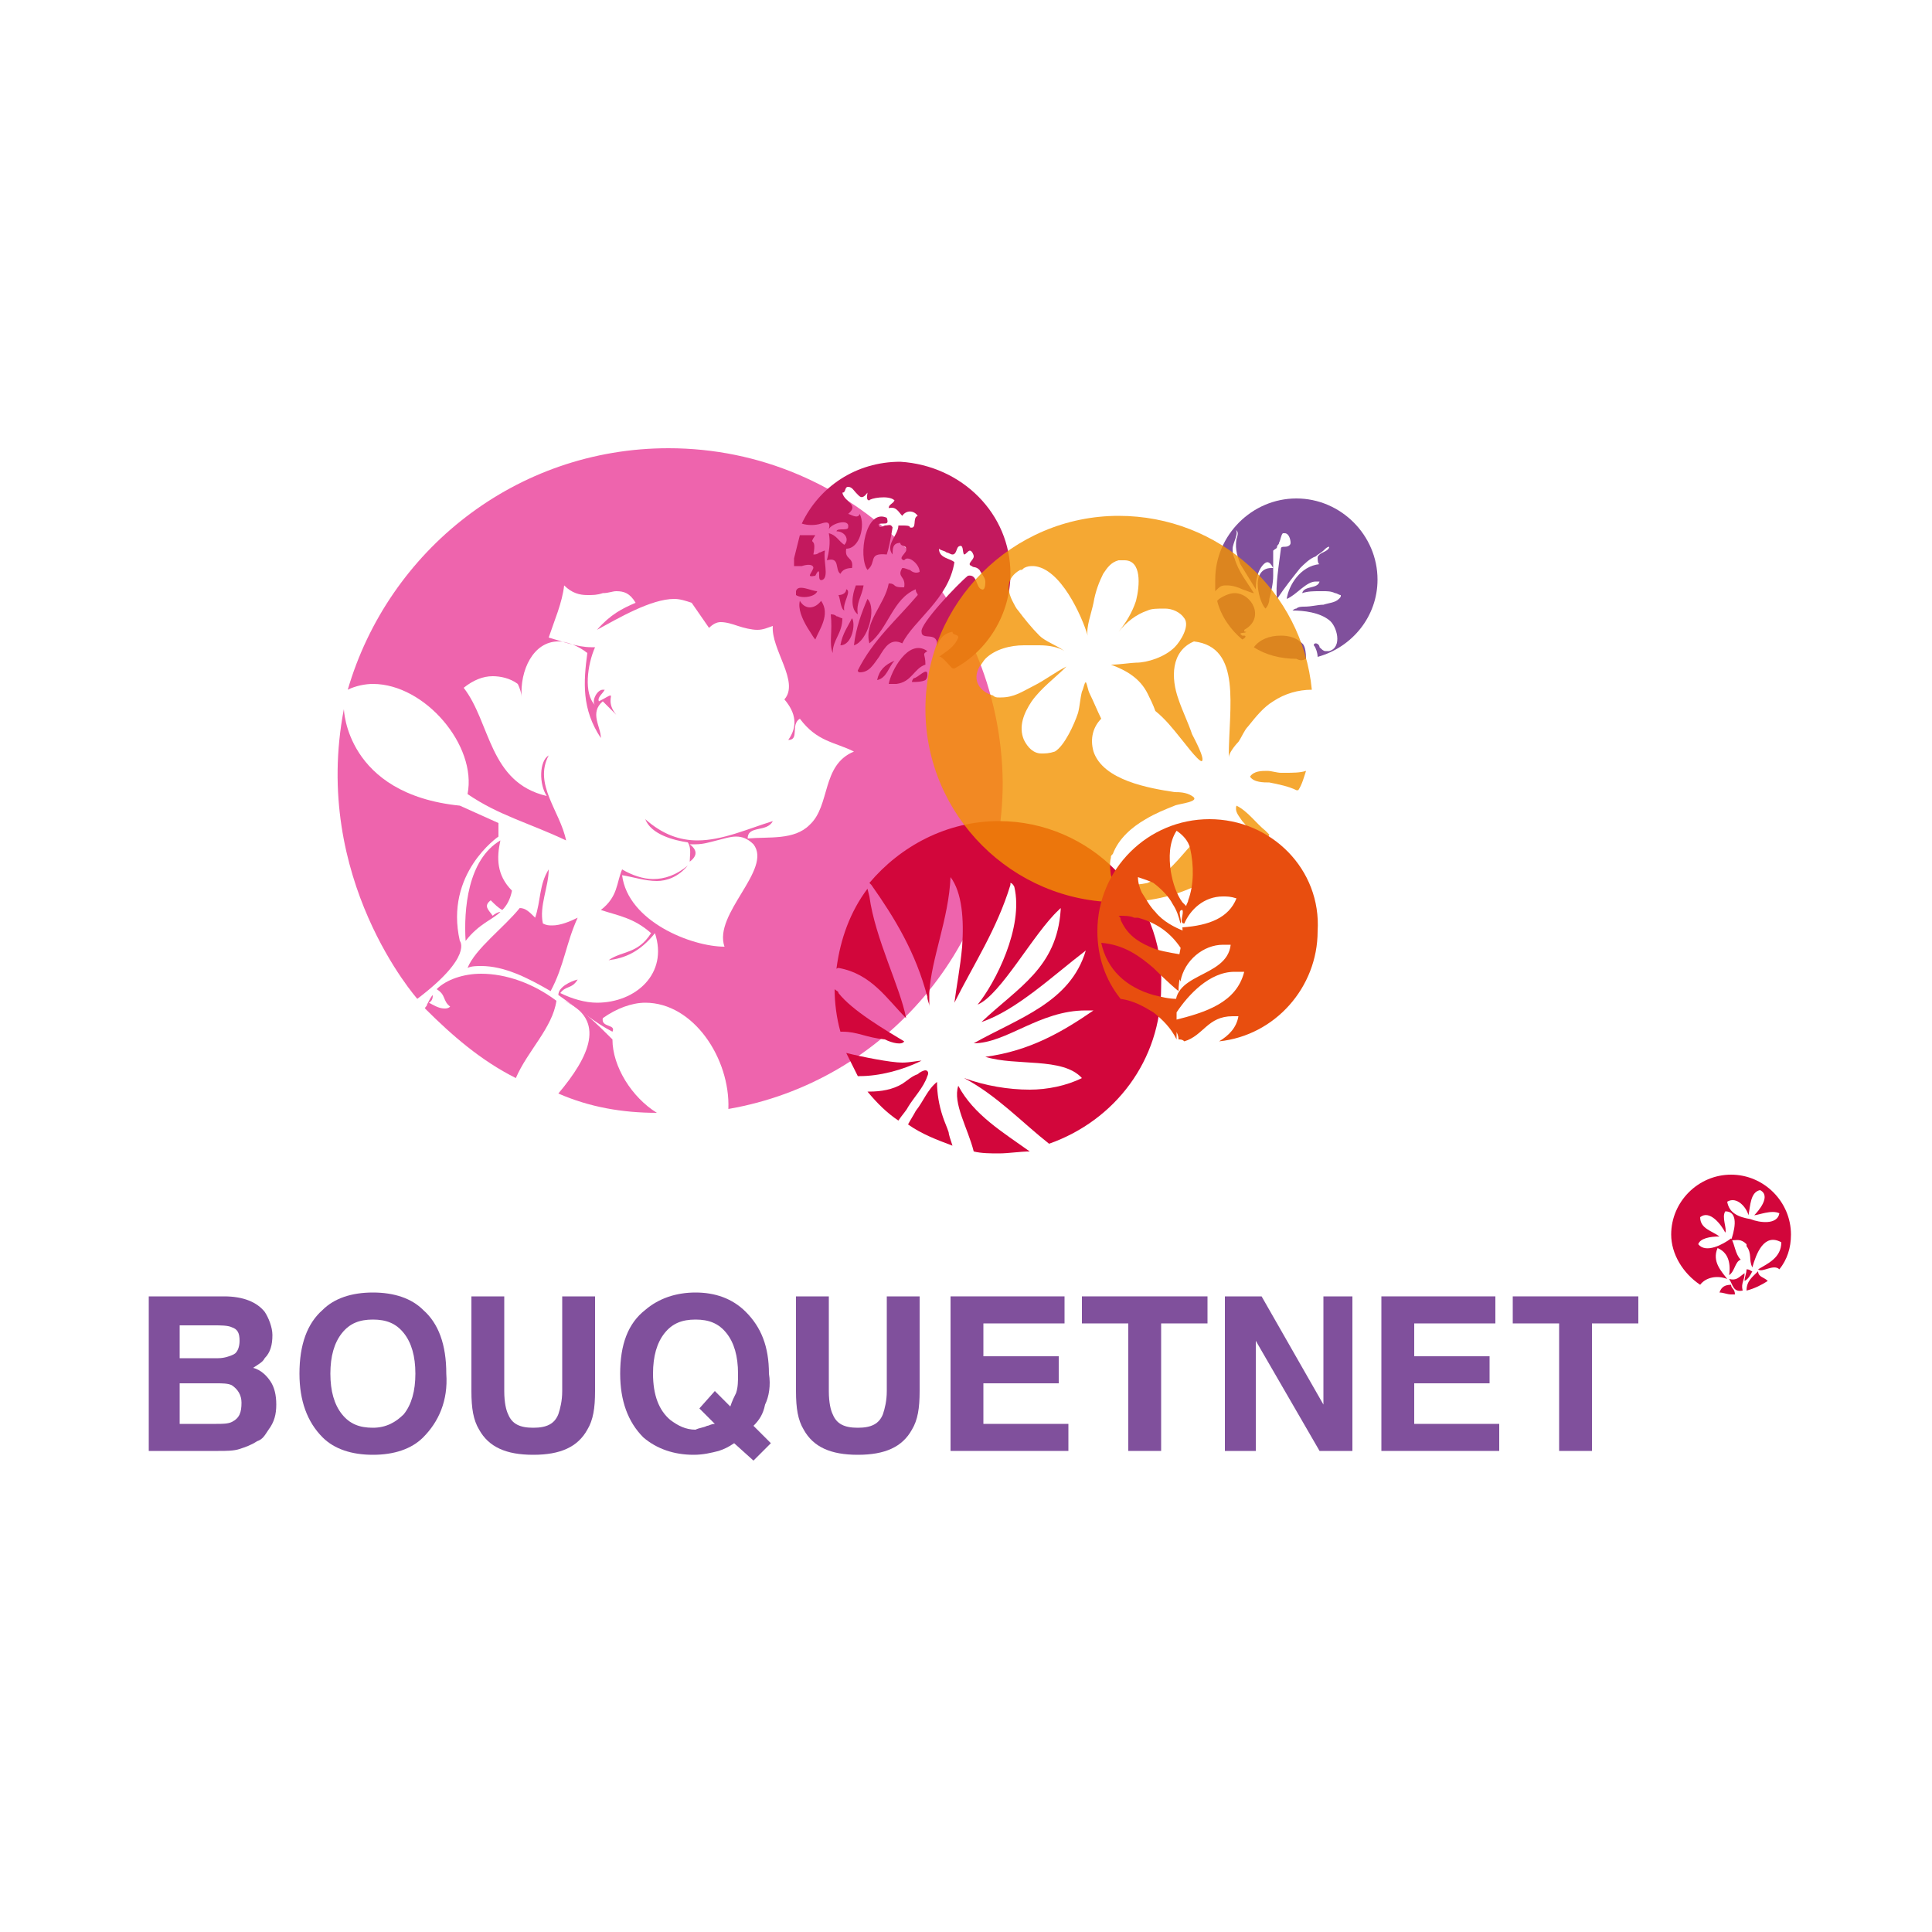 <?xml version="1.0" encoding="utf-8"?>
<!-- Generator: Adobe Illustrator 26.3.1, SVG Export Plug-In . SVG Version: 6.00 Build 0)  -->
<svg version="1.1" id="Laag_1" xmlns="http://www.w3.org/2000/svg" xmlns:xlink="http://www.w3.org/1999/xlink" x="0px" y="0px"
	 viewBox="0 0 100 100" style="enable-background:new 0 0 100 100;" xml:space="preserve">
<style type="text/css">
	.st0{fill:none;}
	.st1{fill:#066BB4;}
	.st2{fill:#008E5B;}
	.st3{fill:#FFFFFF;}
	.st4{opacity:0.64;}
	.st5{fill-rule:evenodd;clip-rule:evenodd;fill:#E40C7E;}
	.st6{opacity:0.8;}
	.st7{fill:#602483;}
	.st8{fill-rule:evenodd;clip-rule:evenodd;fill:#C3195E;}
	.st9{fill-rule:evenodd;clip-rule:evenodd;fill:#D2063B;}
	.st10{fill-rule:evenodd;clip-rule:evenodd;fill:#F39200;}
	.st11{fill:#E84E0F;}
	.st12{fill:#D2063B;}
	.st13{fill:#868686;}
	.st14{fill:#F9B233;}
	.st15{fill:#4EB055;}
	.st16{opacity:0.7;}
	.st17{fill:#C7E0BE;}
	.st18{fill:#C8B18D;}
	.st19{fill:#878787;}
	.st20{fill:#2D354C;}
	.st21{fill:#EF7A00;}
	.st22{fill:none;stroke:#000000;stroke-width:0.296;}
	.st23{fill:#0062AE;}
	.st24{fill:url(#SVGID_1_);}
	.st25{fill:url(#SVGID_00000116954283380198803470000004457417528045555841_);}
	.st26{fill:url(#SVGID_00000132076014068193381260000003938951662089643419_);}
	.st27{fill:url(#SVGID_00000120546973152377070430000018151419641290312363_);}
	.st28{fill:url(#SVGID_00000007389116350230149740000006603517825540837039_);}
	.st29{fill:url(#SVGID_00000140694684412195249900000012500500548265926574_);}
	.st30{fill:url(#SVGID_00000034088477928082930440000004205304229766829235_);}
	.st31{fill:url(#SVGID_00000060712973034257796160000005661853615864528026_);}
	.st32{fill:url(#SVGID_00000064319639078156248560000010745171571229284023_);}
	.st33{fill-rule:evenodd;clip-rule:evenodd;fill:#DBDAD9;}
	.st34{fill-rule:evenodd;clip-rule:evenodd;fill:#95AF4B;}
	.st35{fill-rule:evenodd;clip-rule:evenodd;fill:#728F2D;}
	.st36{fill-rule:evenodd;clip-rule:evenodd;fill:#ACC865;}
	.st37{fill-rule:evenodd;clip-rule:evenodd;fill:#C5D458;}
	.st38{fill-rule:evenodd;clip-rule:evenodd;fill:#80A22C;}
	.st39{fill-rule:evenodd;clip-rule:evenodd;fill:#81A22C;}
	.st40{fill:#95AF4B;}
	.st41{fill:#A68D44;}
	.st42{fill:#FFFFFF;stroke:#FFFFFF;stroke-width:1.816;stroke-linejoin:round;stroke-miterlimit:10;}
	.st43{fill:#7A983A;}
	.st44{fill:#FDD385;}
	.st45{fill:#9CC039;}
	.st46{fill:#FFE9C2;}
	.st47{fill:#108773;}
	.st48{fill:#49B7A1;}
	.st49{fill:#D51271;}
	.st50{fill:#5BBDB1;}
	.st51{fill:#CB186E;}
	.st52{fill:#131212;}
	.st53{fill-rule:evenodd;clip-rule:evenodd;fill:#A5D5CA;}
	.st54{fill:#1C652E;}
	.st55{fill-rule:evenodd;clip-rule:evenodd;fill:#098743;}
	.st56{fill-rule:evenodd;clip-rule:evenodd;fill:#53B04E;}
	.st57{fill-rule:evenodd;clip-rule:evenodd;fill:#558F62;}
	.st58{fill:#A6D19F;}
	.st59{fill:#53B04E;}
	.st60{fill:#E30613;}
	.st61{fill:#597158;}
	.st62{fill:#7B549E;}
	.st63{fill:#1E2340;}
	.st64{fill:#AD913B;}
	.st65{fill:url(#SVGID_00000049944764404009632880000005040669890086203069_);}
	.st66{fill:#F8F4EC;}
	.st67{fill:url(#SVGID_00000036939085218176056570000016335056949693266869_);}
</style>
<g>
	<g>
		<g class="st4">
			<g>
				<path class="st5" d="M24.1,48.7c0.7-0.9,1.4-1.1,1.8-1.5c-0.1,0-0.3,0.1-0.4,0.2c-0.2-0.3-0.5-0.5-0.1-0.8
					c0.2,0.2,0.4,0.4,0.6,0.5c0.2-0.2,0.4-0.5,0.5-1c-0.8-0.8-0.8-1.7-0.6-2.6C24.2,44.5,24,47.1,24.1,48.7z"/>
				<path class="st5" d="M28.8,51.8c-1.2-0.9-2.6-1.4-3.9-1.4c-0.9,0-1.8,0.3-2.3,0.8c0.5,0.3,0.3,0.6,0.7,0.9
					c-0.1,0.1-0.2,0.1-0.3,0.1c-0.3,0-0.6-0.2-0.8-0.3c0.2-0.1,0.2-0.3,0.2-0.4c-0.1,0.1-0.2,0.3-0.3,0.5c0,0.1-0.1,0.1-0.1,0.2
					c1.4,1.4,2.9,2.7,4.7,3.6C27.3,54.4,28.6,53.2,28.8,51.8z"/>
				<path class="st5" d="M27.7,47.5c-0.3-0.3-0.5-0.5-0.8-0.5h0c-0.8,1-2.3,2.1-2.7,3.1c0.2-0.1,0.5-0.1,0.7-0.1
					c1.2,0,2.4,0.6,3.6,1.3c0.7-1.3,0.8-2.5,1.4-3.8c-0.4,0.2-0.9,0.4-1.3,0.4c-0.2,0-0.3,0-0.5-0.1c-0.2-0.9,0.3-1.9,0.3-2.8
					C27.9,45.8,28,46.6,27.7,47.5z"/>
				<path class="st5" d="M34.6,23.2c-7.9,0-14.5,5.3-16.6,12.5c0.4-0.2,0.9-0.3,1.3-0.3c2.7,0,5.4,3.2,4.9,5.7
					c1.6,1.1,3.2,1.5,5.1,2.4c-0.3-1.5-1.7-2.9-0.9-4.4c-0.5,0.3-0.5,1.5-0.1,2.1c-3-0.7-2.9-3.8-4.3-5.6c0.5-0.4,1-0.6,1.5-0.6
					c0.4,0,0.9,0.1,1.3,0.4c0.1,0.2,0.2,0.5,0.2,0.7c-0.1-1.4,0.6-2.9,1.9-2.9c0.4,0,1,0.2,1.5,0.6c-0.2,1.5-0.3,2.9,0.7,4.4
					c0-0.6-0.6-1.3,0.1-1.9c0.2,0.2,0.5,0.5,0.7,0.7c-0.5-0.6-0.2-1-0.3-1c-0.1,0-0.2,0.1-0.6,0.3c-0.1-0.2,0.2-0.4,0.3-0.6
					c0,0-0.1,0-0.1,0c-0.3,0-0.6,0.6-0.4,0.8c-0.6-0.6-0.4-2.1,0-3c-0.1,0-0.1,0-0.2,0c-0.7,0-1.5-0.3-2.2-0.5
					c0.3-0.9,0.7-1.8,0.8-2.7c0.4,0.4,0.8,0.5,1.2,0.5c0.3,0,0.5,0,0.8-0.1c0.3,0,0.5-0.1,0.7-0.1c0.4,0,0.7,0.1,1,0.6
					c-0.7,0.3-1.3,0.6-2,1.4C32,32,33.7,31,34.9,31c0.3,0,0.6,0.1,0.9,0.2l0.9,1.3c0.2-0.2,0.4-0.3,0.6-0.3c0.3,0,0.6,0.1,0.9,0.2
					c0.3,0.1,0.7,0.2,1,0.2c0.3,0,0.5-0.1,0.8-0.2c-0.1,1.2,1.4,2.9,0.6,3.8c0.6,0.7,0.7,1.4,0.2,2.1c0,0,0,0,0,0
					c0.6,0,0.1-0.8,0.6-1.1c0.9,1.2,1.8,1.2,2.8,1.7c-1.7,0.7-1.2,2.8-2.3,3.8c-0.8,0.8-2.1,0.6-3.2,0.7c0-0.7,1-0.3,1.3-0.9
					c-1.3,0.4-2.6,1-3.9,1c-0.9,0-1.8-0.3-2.7-1.1c0.3,0.8,1.5,1.1,2.2,1.2c0.2,0.3,0.1,0.7,0.1,1c0.4-0.3,0.4-0.6,0-0.9
					c0.1,0,0.2,0,0.3,0c0.4,0,0.7-0.1,1.1-0.2c0.4-0.1,0.7-0.2,1-0.2c0.3,0,0.6,0.1,0.9,0.4c1,1.3-2.1,3.6-1.5,5.3
					c-1.7,0-5-1.3-5.3-3.7c0.6,0.1,1.2,0.3,1.8,0.3c0.5,0,1.1-0.2,1.6-0.8c-0.6,0.5-1.2,0.7-1.8,0.7c-0.5,0-1.1-0.2-1.6-0.5
					c-0.3,0.7-0.2,1.4-1.1,2.1c0.9,0.3,1.7,0.4,2.6,1.2c-0.7,1.1-1.5,0.9-2.2,1.4c0.8-0.1,1.6-0.4,2.4-1.4c0.7,2.1-1,3.6-3,3.6
					c-0.6,0-1.3-0.2-1.9-0.5c0.3-0.4,0.6-0.2,0.9-0.7c-0.4,0.1-1,0.4-1,0.8c1,0.7,2,1.5,2.8,1.9c0.2-0.4-0.6-0.2-0.5-0.7
					c0.7-0.5,1.5-0.8,2.2-0.8c2.5,0,4.4,2.9,4.3,5.5c8.1-1.4,14.2-8.5,14.2-16.9C51.8,30.9,44.1,23.2,34.6,23.2z"/>
				<path class="st5" d="M34,57.6c-1.3-0.8-2.3-2.4-2.3-3.8c-0.8-0.8-1.7-1.7-2.5-2c2.2,1,1.3,2.9-0.3,4.8
					C30.5,57.3,32.2,57.6,34,57.6z"/>
			</g>
			<path class="st5" d="M17.8,36.7c0,0,0.1,4.4,6,5l2,0.9v0.7c0,0-2.8,1.9-2,5.4c0,0,0.7,0.8-2.2,3C21.6,51.7,16.1,45.5,17.8,36.7z"
				/>
		</g>
		<g class="st6">
			<path class="st7" d="M64.4,32.9c-0.1,0-0.1,0-0.1,0c-0.3-0.2,0.2-0.1,0.2-0.2c-0.1,0-0.1,0-0.1-0.1c1.1-0.6,0.4-1.9-0.5-1.9
				c-0.2,0-0.5,0.1-0.8,0.3c0,0,0,0-0.1,0.1c0.2,0.8,0.7,1.5,1.3,2C64.5,33,64.5,32.9,64.4,32.9z"/>
			<path class="st7" d="M67.1,25.8c-2.3,0-4.2,1.9-4.2,4.2c0,0.2,0,0.4,0,0.6c0,0,0.1-0.1,0.1-0.1c0.2-0.2,0.3-0.2,0.5-0.2
				c0.3,0,0.6,0.1,0.8,0.2c0.3,0.1,0.5,0.2,0.6,0.2c0,0,0,0,0,0c-0.3-0.5-0.8-1.1-1-1.8l0,0c-0.1-0.2-0.1-0.4-0.1-0.5
				c0-0.3,0.4-0.9,0.1-1c0.2,0.1,0.2,0.2,0.1,0.5c-0.1,0.6,0.1,1,0.2,1.3l0,0l0.8,1.3c0,0,0-0.1,0-0.1c0-0.8,0.4-1.3,0.6-1.3
				c0.1,0,0.2,0.1,0.3,0.3c0,0,0,0-0.1,0c-0.5,0-0.7,0.4-0.7,0.8l0,0c0,0.5,0.2,1.1,0.4,1.3c0.1-0.1,0.2-0.3,0.2-0.5c0,0,0,0,0,0
				c0.1-0.4,0.2-0.8,0.2-1.2c0-0.3,0-0.7,0-1c0-0.1,0-0.2,0-0.3c0.1-0.1,0.2-0.1,0.2-0.2c0-0.1,0.1-0.1,0.1-0.2
				c0.1-0.2,0.1-0.4,0.2-0.5c0,0,0.1,0,0.1,0c0.2,0,0.3,0.3,0.3,0.5c0,0.1-0.1,0.2-0.3,0.2c0,0,0,0,0,0h0c0,0,0,0,0,0
				c-0.1,0-0.2,0-0.2,0.1c-0.1,0.8-0.3,2-0.2,2.6c0.4-0.6,0.8-1.1,1.2-1.6c0.2-0.2,0.5-0.5,0.8-0.6c0.1-0.1,0.3-0.2,0.4-0.3
				c0.1-0.1,0.2-0.2,0.3-0.2c0,0,0,0,0,0c0,0.2-0.4,0.3-0.5,0.4c-0.1,0.1-0.1,0.1-0.1,0.2c0,0,0,0.3,0.1,0.3h0
				c-1,0.1-1.6,1.1-1.7,1.8c0.5-0.2,1-0.9,1.5-0.9c0.1,0,0.1,0,0.2,0c-0.1,0.4-0.8,0.2-0.9,0.6c0.3-0.1,0.6-0.1,0.9-0.1
				c0.1,0,0.1,0,0.2,0c0.2,0,0.4,0,0.6,0.1c0.1,0,0.2,0.1,0.3,0.1c0,0.1,0,0.1-0.1,0.2c-0.2,0.2-0.5,0.2-0.8,0.3
				c-0.3,0-0.6,0.1-1,0.1c-0.1,0-0.3,0-0.4,0.1c-0.1,0-0.2,0.1-0.2,0.1c0.6,0,1.4,0.1,1.9,0.5c0.4,0.3,0.7,1.4,0,1.6
				c-0.1,0-0.1,0-0.2,0h0c-0.1,0-0.2-0.1-0.3-0.2c0-0.1-0.1-0.2-0.2-0.2c0,0-0.1,0-0.1,0.1c0.1,0.1,0.2,0.4,0.2,0.6c0,0,0,0,0,0
				c0,0,0,0,0,0c1.8-0.5,3.1-2.1,3.1-4C71.3,27.7,69.4,25.8,67.1,25.8z"/>
			<path class="st7" d="M67.6,34.1C67.6,34.1,67.6,34.1,67.6,34.1C67.6,34.1,67.6,34.1,67.6,34.1c0-0.7-0.2-0.8-0.2-0.8
				c-0.3-0.3-0.7-0.4-1.1-0.4c-0.6,0-1.1,0.2-1.4,0.6c0,0,0,0,0,0c0.6,0.4,1.4,0.6,2.2,0.6C67.3,34.2,67.4,34.2,67.6,34.1
				C67.6,34.2,67.6,34.2,67.6,34.1z"/>
		</g>
		<path class="st8" d="M41.8,32.5c-0.3-0.5-0.5-1-0.4-1.4c0.3,0.5,0.8,0.4,1.1,0c0.5,0.7-0.1,1.5-0.3,2C42.1,33,42,32.8,41.8,32.5
			L41.8,32.5z M47.9,34.4c-0.6,0.2-0.7,0.9-1.5,1c-0.1,0-0.2,0-0.4,0c0.1-0.6,1-2.4,2-1.7C47.7,33.9,47.9,33.8,47.9,34.4 M52.3,29.7
			c0,2.1-1.2,4-2.9,4.9c-0.1,0-0.1,0-0.2-0.1c-0.1-0.1-0.5-0.6-0.6-0.5c0.4-0.3,0.8-0.5,1-1c0-0.2-0.3-0.1-0.3-0.3
			c-0.5,0.1-0.7,0.4-0.8,0.8c0.1-0.9-0.8-0.3-0.8-0.8c-0.1-0.4,1.9-2.5,2.4-2.9c0.5-0.1,0.4,0.6,0.7,0.7c0.2,0.1,0.2-0.3,0.2-0.4
			c0-0.2-0.2-0.4-0.3-0.6c-0.2-0.2-0.3-0.1-0.4-0.2c-0.3-0.1,0.1-0.3,0.1-0.5c0-0.1-0.1-0.3-0.2-0.3c-0.1,0-0.2,0.2-0.3,0.2
			c-0.1-0.1,0-0.6-0.3-0.4c-0.1,0.1-0.1,0.4-0.3,0.4c-0.1,0-0.2-0.1-0.3-0.1c-0.1-0.1-0.3-0.1-0.4-0.2c0,0.5,0.6,0.5,0.8,0.7
			c-0.3,1.9-2.1,3-2.7,4.2c-0.6-0.3-0.9,0.2-1.2,0.7c-0.3,0.4-0.5,0.8-1,0.8c0,0-0.1,0-0.1-0.1c0.8-1.6,2-2.6,3.1-3.9
			c0-0.1-0.1-0.1-0.1-0.3c-1.2,0.5-1.4,2-2.4,2.8c-0.3-1.1,0.8-2,1-3.1c0.1,0,0.2,0,0.3,0.1c0.1,0.1,0.3,0.1,0.5,0.1
			c0.1-0.6-0.4-0.5-0.1-1c0.2,0,0.3,0.1,0.4,0.1c0.1,0.1,0.3,0.2,0.5,0.1c0-0.4-0.6-0.9-0.8-0.6c-0.4-0.1,0.2-0.4,0.1-0.6
			c0-0.2-0.3-0.1-0.3-0.3c-0.4,0-0.4,0.3-0.4,0.6c-0.4-0.5,0.3-1,0.3-1.5c0.1,0,0.1,0,0.2,0c0.2,0,0.4,0,0.4,0.1
			c0.4,0.1,0.1-0.5,0.4-0.6c-0.2-0.3-0.6-0.3-0.8,0c-0.2-0.2-0.3-0.5-0.7-0.4c0-0.2,0.2-0.2,0.3-0.4c-0.3-0.3-1.3-0.1-1.3,0
			c-0.2,0-0.1-0.3-0.1-0.4c-0.3,0.4-0.4,0.2-0.6,0c-0.1-0.1-0.2-0.3-0.4-0.3c-0.2,0-0.1,0.3-0.3,0.3c0.1,0.5,0.9,0.6,0.3,1.1
			c0.1,0,0.5,0.3,0.6,0c0.3,0.6,0,1.8-0.7,1.8c-0.1,0.6,0.4,0.4,0.3,1c-0.3,0-0.5,0.1-0.6,0.3c-0.3-0.2,0-0.9-0.7-0.7
			c0.1-0.4,0.2-0.9,0.1-1.4c0.4,0.1,0.5,0.4,0.8,0.6c0.3-0.3,0-0.7-0.4-0.7c0-0.1,0.2-0.1,0.3-0.1c0.1,0,0.3,0,0.3-0.1
			c0.1-0.5-0.9-0.2-1,0.1c0.1-0.4-0.1-0.4-0.4-0.3c-0.3,0.1-0.7,0.1-1,0c0.9-1.9,2.8-3.2,5.1-3.2C49.8,24.1,52.3,26.6,52.3,29.7
			 M48,34.9c0,0.1,0,0.2-0.1,0.3c-0.2,0.1-0.5,0.1-0.7,0.1c0,0,0-0.1,0.1-0.2C47.5,35.1,48,34.5,48,34.9 M46.3,34.2
			c-0.3,0.3-0.4,0.9-0.9,1c0,0,0,0,0,0C45.5,34.7,45.8,34.4,46.3,34.2 M43.7,31.6c-0.2-0.1-0.2-0.6-0.3-0.8c0.2,0,0.4-0.1,0.4-0.3
			C44.1,30.6,43.6,31.2,43.7,31.6 M44.9,31c0.5,0.5,0,2.2-0.7,2.4C44.3,32.5,44.6,31.7,44.9,31 M44.4,31.8c-0.4-0.3-0.3-1-0.1-1.5
			h0.4C44.6,30.9,44.3,31.2,44.4,31.8 M42.1,29.4c0-0.2-0.3-0.2-0.6-0.1c-0.2,0-0.3,0-0.4,0c0-0.1,0-0.3,0-0.4
			c0.1-0.4,0.2-0.8,0.3-1.2h0.8c-0.4,0.6,0.1,0-0.1,1c0.1,0,0.2,0,0.3-0.1c0.1,0,0.2-0.1,0.3-0.1c-0.1,0.5,0.2,1.3-0.1,1.5
			c-0.2,0.1-0.2-0.1-0.2-0.2c0-0.2,0-0.4-0.2,0C41.7,29.9,42,29.7,42.1,29.4 M43.1,33.8c-0.2-0.5,0-1.1-0.1-2c0.1,0,0.2,0,0.3,0.1
			c0.1,0,0.2,0.1,0.3,0.1C43.6,32.8,43.1,33.1,43.1,33.8 M44.1,32c0.2,0.3,0,1.4-0.6,1.4C43.6,32.8,43.9,32.4,44.1,32 M42.3,30.6
			c-0.1,0.3-0.8,0.4-1.1,0.2c0-0.1,0-0.1,0-0.2C41.3,30.2,42,30.6,42.3,30.6 M45.9,28.7c-1-0.1-0.5,0.4-1,0.8
			c-0.5-0.7-0.1-3.2,1-2.7c0.1,0.3,0,0.3-0.2,0.3c-0.1,0-0.3,0-0.2,0.1c0,0.1,0.1,0.1,0.3,0c0.2,0,0.3-0.1,0.4,0.1
			C46.1,27.9,46,28.4,45.9,28.7"/>
		<g>
			<path class="st9" d="M45.8,53.8c0.4,0.2,0.9,0.3,1,0.1c-1-0.6-2.7-1.6-3.4-2.5c0-0.1-0.1-0.1-0.2-0.2c0,0.7,0.1,1.5,0.3,2.2
				c0,0,0.1,0,0.1,0h0C44.4,53.4,44.8,53.7,45.8,53.8z"/>
			<path class="st9" d="M47,57.3c0.3-0.5,0.8-1,1-1.6c0.1-0.2,0-0.3-0.1-0.3c-0.1,0-0.3,0.1-0.4,0.2c-0.3,0.1-0.5,0.3-0.8,0.5
				c-0.5,0.3-1.1,0.4-1.7,0.4c0,0-0.1,0-0.1,0c0.5,0.6,1,1.1,1.6,1.5C46.7,57.7,46.9,57.5,47,57.3z"/>
			<path class="st9" d="M43.4,50.1c1.7,0.3,2.5,1.6,3.5,2.6c-0.3-1.6-1.6-4.1-1.9-6.3l-0.1-0.4c-0.9,1.2-1.4,2.6-1.6,4.1
				C43.3,50.2,43.3,50.1,43.4,50.1z"/>
			<path class="st9" d="M46.7,55c-0.6,0-2.1-0.3-2.9-0.5c0.2,0.4,0.4,0.8,0.6,1.2c0,0,0.1,0,0.1,0c1,0,2.2-0.3,3.2-0.8
				C47.5,54.9,47.1,55,46.7,55z"/>
			<path class="st9" d="M49.6,56.2c-0.3,0.9,0.5,2.2,0.8,3.4c0.4,0.1,0.9,0.1,1.3,0.1c0.5,0,1.1-0.1,1.6-0.1
				C51.9,58.6,50.4,57.7,49.6,56.2z"/>
			<path class="st9" d="M51.7,42.5c-2.7,0-5.1,1.3-6.7,3.2l0.1,0.1c1.2,1.7,2.3,3.5,2.9,5.8c0,0,0.1-0.1,0.1-0.2
				c0.1-1.8,1-3.8,1.1-6c0.6,0.8,0.7,2.2,0.6,3.6c-0.1,1.1-0.3,2.1-0.4,2.9c1-2,2.2-3.8,2.9-6.1c0-0.1,0-0.1,0-0.1
				c0,0,0.1,0,0.2,0.2c0.5,2.1-1,5-1.9,6.1c1.2-0.5,2.9-3.7,4.2-4.9c0,0,0.1-0.1,0.1-0.1c0,0,0,0.1,0,0.1c-0.2,3-2.2,4-4.1,5.8
				c1.8-0.6,3.7-2.4,5.4-3.7c-0.8,2.7-3.5,3.5-5.8,4.8c1.7,0,3.4-1.7,5.8-1.7c0.1,0,0.3,0,0.4,0c-1.6,1.1-3.3,2.1-5.6,2.4
				c1.6,0.5,4,0,5,1.1c-0.8,0.4-1.8,0.6-2.7,0.6c-1.1,0-2.3-0.2-3.4-0.6c1.7,0.9,3,2.3,4.4,3.4c3.4-1.2,5.8-4.3,5.8-8.1
				C60.3,46.4,56.4,42.5,51.7,42.5z"/>
			<path class="st9" d="M47,58.2c0.7,0.5,1.5,0.8,2.3,1.1c-0.1-0.3-0.2-0.6-0.2-0.7c-0.1-0.3-0.2-0.5-0.3-0.8
				c-0.2-0.6-0.3-1.2-0.3-1.8c-0.5,0.4-0.7,1-1.1,1.5C47.3,57.7,47.1,58,47,58.2z"/>
			<path class="st9" d="M48.1,51.4c0,0.1-0.1,0.1-0.1,0.2c0,0.2,0.1,0.3,0.1,0.5C48.1,51.9,48.1,51.7,48.1,51.4z"/>
		</g>
		<g class="st6">
			<path class="st10" d="M65.7,43.2c-0.1-0.1-0.1-0.1-0.2-0.2C65,42.6,64.6,42,64,41.7c-0.1,0.3,0.1,0.5,0.3,0.8
				c0.2,0.2,0.3,0.4,0.4,0.5c0.2,0.2,0.3,0.5,0.5,0.7C65.4,43.6,65.6,43.5,65.7,43.2C65.7,43.3,65.7,43.2,65.7,43.2z"/>
			<path class="st10" d="M62.1,44.7c0-0.4-0.1-1.5,0.3-1.8c-0.2,0.2-0.5,0.5-0.7,0.8c-0.3,0.3-0.6,0.7-1,1.1l0,0
				c-0.2,0.2-0.4,0.4-0.6,0.5c-0.2,0.2-0.5,0.3-0.7,0.4c0,0-1.7,0.4-1.9-0.4c0,0-0.1-0.6,0-0.9v0c0-0.1,0-0.1,0.1-0.2
				c0.3-0.8,1-1.4,1.7-1.8c0.5-0.3,1-0.5,1.5-0.7c0.2-0.1,1.4-0.2,0.9-0.5C61.4,41,61,41,60.8,41c-1.3-0.2-3.7-0.6-4.2-2.1
				c-0.2-0.7,0-1.3,0.4-1.7c-0.2-0.4-0.4-0.9-0.6-1.3c-0.1-0.2-0.1-0.4-0.2-0.6c-0.1,0.1-0.1,0.3-0.2,0.5c-0.1,0.4-0.1,0.7-0.2,1.1
				c-0.2,0.6-0.7,1.7-1.2,2C54.3,39,54.1,39,53.9,39c-0.4,0-0.7-0.3-0.9-0.7c-0.3-0.7,0-1.4,0.4-2c0.5-0.7,1.2-1.2,1.8-1.8
				c-0.6,0.3-1.1,0.7-1.7,1c-0.6,0.3-1,0.6-1.7,0.6c0,0-0.1,0-0.1,0c-0.1,0-0.2,0-0.3-0.1c0,0,0,0,0,0v0c0,0,0,0,0,0
				c-0.7-0.2-1.1-0.8-0.7-1.5c0.1-0.1,0.2-0.3,0.3-0.4c0.5-0.5,1.3-0.7,2-0.7c0.3,0,0.5,0,0.8,0c0.5,0,1,0.1,1.3,0.3
				c-0.4-0.3-1-0.5-1.3-0.8c-0.4-0.4-0.8-0.9-1.1-1.3c-0.1-0.1-0.2-0.3-0.3-0.5c-0.3-0.6-0.3-1.2,0.4-1.6v0c0.1,0,0.1,0,0.2-0.1
				c0.2-0.1,0.3-0.1,0.5-0.1c1.4,0.1,2.5,2.6,2.8,3.6c-0.1-0.4,0.2-1.2,0.3-1.7c0.1-0.6,0.3-1.1,0.5-1.5c0.2-0.3,0.4-0.6,0.8-0.7
				c0.1,0,0.2,0,0.3,0c0.9,0,0.8,1.3,0.6,2.1c-0.2,0.6-0.5,1.1-0.9,1.6c0.4-0.5,0.9-0.9,1.5-1.1c0.2-0.1,0.5-0.1,0.9-0.1
				c0.4,0,0.8,0.2,1,0.5c0.3,0.4-0.2,1.2-0.5,1.5c-0.5,0.5-1.4,0.8-2,0.8c-0.2,0-0.9,0.1-1.2,0.1c0,0,0,0-0.1,0
				c0.8,0.3,1.5,0.7,1.9,1.5c0.1,0.2,0.3,0.6,0.4,0.9c0.5,0.4,0.9,0.9,1.3,1.4c0.1,0.1,0.9,1.2,1.1,1.2c0,0,0,0,0,0
				c0.2-0.1-0.4-1.2-0.5-1.4c-0.2-0.6-0.5-1.2-0.7-1.8c-0.4-1.1-0.4-2.5,0.8-3c2.5,0.3,1.8,3.4,1.8,6c0-0.2,0.3-0.6,0.5-0.8
				c0.2-0.3,0.3-0.6,0.5-0.8c0.4-0.5,0.8-1,1.3-1.3c0.6-0.4,1.3-0.6,2-0.6c-0.5-5.1-4.8-9-10-9c-5.5,0-10,4.5-10,10
				c0,5.5,4.5,10,10,10c1.5,0,2.9-0.3,4.1-0.9C62.2,45.5,62.1,45.1,62.1,44.7z"/>
			<path class="st10" d="M66.5,40c-0.1,0-0.2,0-0.2,0c-0.2,0-0.5-0.1-0.7-0.1c-0.3,0-0.7,0-0.9,0.3c0.2,0.3,0.7,0.3,1,0.3
				c0.5,0.1,1,0.2,1.4,0.4c0,0,0.1,0,0.1,0c0.2-0.3,0.3-0.7,0.4-1C67.3,40,66.9,40,66.5,40z"/>
		</g>
		<g>
			<path class="st11" d="M62.6,42.4c-3.2,0-5.8,2.6-5.8,5.8c0,1.3,0.4,2.5,1.2,3.5c0-0.1,0,0,0,0c0.7,0.1,1.2,0.4,1.7,0.7
				c0.5,0.4,0.9,0.8,1.2,1.4c0,0,0,0,0,0v-2.1c-0.4,0-0.8-0.1-1.2-0.2c-1.4-0.4-2.4-1.3-2.7-2.7c1.2,0.1,2,0.7,2.7,1.3
				c0,0,0.8,0.8,1.3,1.2c0-0.6,0.2-1.1,0.1-1.9c-0.6-0.1-1.2-0.2-1.6-0.4l0,0c-0.7-0.3-1.2-0.7-1.5-1.4c0-0.1,0-0.1-0.1-0.2
				c0.3,0,0.6,0,0.8,0.1c0.1,0,0.1,0,0.2,0c1.1,0.3,1.8,0.9,2.3,1.7c-0.1-0.5,0.1-0.7,0.1-1c-0.5-0.2-1.1-0.5-1.5-1l0,0
				c-0.3-0.3-0.5-0.7-0.7-1c-0.1-0.2-0.2-0.5-0.2-0.8c0.3,0.1,0.6,0.2,0.8,0.3c0.4,0.3,0.8,0.7,1,1.1c0,0,0,0,0,0c0,0,0,0,0,0
				c0,0,0,0,0,0c0.2,0.3,0.3,0.6,0.4,1c0.1-0.2-0.2-0.7,0.1-0.7c0,0,0,0,0,0c0.1,0.2-0.2,0.7,0.1,0.7c0,0,0,0,0,0
				c0.3-0.7,1-1.4,2-1.4c0.2,0,0.4,0,0.7,0.1c-0.4,1-1.4,1.4-2.8,1.5c0.1,0.9-0.5,2-0.1,2.8c0.2-1.1,1.2-1.9,2.2-1.9
				c0.1,0,0.3,0,0.4,0c-0.2,1.8-3.3,1.4-2.8,3.5c0.6-0.9,1.7-2.1,3-2.1c0.2,0,0.3,0,0.5,0c-0.4,1.6-2,2.1-3.6,2.5
				c-0.1,0.5,0.2,0.6,0.2,1c0.1,0,0.2,0,0.3,0.1c1-0.3,1.2-1.3,2.5-1.3c0.1,0,0.2,0,0.3,0c-0.1,0.6-0.5,1-1,1.3
				c2.9-0.3,5.1-2.8,5.1-5.7C68.4,45,65.8,42.4,62.6,42.4z M61.5,46.6c0,0.1-0.1,0.2-0.1,0.3c-0.1-0.1-0.1-0.1-0.2-0.2c0,0,0,0,0,0
				c0,0,0,0,0,0c-0.3-0.4-0.5-1-0.6-1.6c-0.1-0.7-0.1-1.5,0.3-2.1c0.3,0.2,0.6,0.5,0.7,0.9C61.8,44.8,61.8,45.8,61.5,46.6z"/>
		</g>
	</g>
	<g class="st6">
		<path class="st7" d="M13.7,67.9c0.2,0.3,0.4,0.8,0.4,1.2c0,0.5-0.1,0.9-0.4,1.2c-0.1,0.2-0.3,0.3-0.6,0.5c0.4,0.1,0.7,0.4,0.9,0.7
			c0.2,0.3,0.3,0.7,0.3,1.2c0,0.5-0.1,0.9-0.4,1.3c-0.2,0.3-0.3,0.5-0.6,0.6c-0.3,0.2-0.6,0.3-0.9,0.4c-0.3,0.1-0.7,0.1-1.1,0.1H7.7
			v-8h3.9C12.6,67.1,13.3,67.4,13.7,67.9z M9.3,68.5v1.8h2c0.3,0,0.6-0.1,0.8-0.2c0.2-0.1,0.3-0.4,0.3-0.7c0-0.4-0.1-0.6-0.4-0.7
			c-0.2-0.1-0.6-0.1-0.9-0.1H9.3z M9.3,71.6v2.1h1.9c0.3,0,0.6,0,0.8-0.1c0.4-0.2,0.5-0.5,0.5-1c0-0.4-0.2-0.7-0.5-0.9
			c-0.2-0.1-0.5-0.1-0.8-0.1H9.3z"/>
		<path class="st7" d="M21.9,74.4c-0.6,0.6-1.5,0.9-2.6,0.9c-1.1,0-2-0.3-2.6-0.9c-0.8-0.8-1.2-1.9-1.2-3.3c0-1.5,0.4-2.6,1.2-3.3
			c0.6-0.6,1.5-0.9,2.6-0.9c1.1,0,2,0.3,2.6,0.9c0.8,0.7,1.2,1.8,1.2,3.3C23.2,72.5,22.7,73.6,21.9,74.4z M20.9,73.2
			c0.4-0.5,0.6-1.2,0.6-2.1c0-0.9-0.2-1.6-0.6-2.1c-0.4-0.5-0.9-0.7-1.6-0.7c-0.7,0-1.2,0.2-1.6,0.7c-0.4,0.5-0.6,1.2-0.6,2.1
			c0,0.9,0.2,1.6,0.6,2.1c0.4,0.5,0.9,0.7,1.6,0.7C20,73.9,20.5,73.6,20.9,73.2z"/>
		<path class="st7" d="M24.4,67.1h1.7V72c0,0.6,0.1,1,0.2,1.2c0.2,0.5,0.6,0.7,1.3,0.7c0.7,0,1.1-0.2,1.3-0.7
			c0.1-0.3,0.2-0.7,0.2-1.2v-4.9h1.7V72c0,0.9-0.1,1.5-0.4,2c-0.5,0.9-1.4,1.3-2.8,1.3c-1.4,0-2.3-0.4-2.8-1.3
			c-0.3-0.5-0.4-1.1-0.4-2V67.1z"/>
		<path class="st7" d="M39.6,72.7c-0.1,0.5-0.3,0.8-0.6,1.1l0.9,0.9l-0.9,0.9l-1-0.9c-0.3,0.2-0.5,0.3-0.8,0.4
			c-0.4,0.1-0.8,0.2-1.3,0.2c-1,0-1.9-0.3-2.6-0.9c-0.8-0.8-1.2-1.9-1.2-3.3c0-1.5,0.4-2.6,1.3-3.3c0.7-0.6,1.6-0.9,2.6-0.9
			c1,0,1.9,0.3,2.6,1c0.8,0.8,1.2,1.8,1.2,3.2C39.9,71.7,39.8,72.3,39.6,72.7z M36.6,73.8c0.1,0,0.2-0.1,0.4-0.1l-0.8-0.8L37,72
			l0.8,0.8c0.1-0.3,0.2-0.5,0.3-0.7c0.1-0.3,0.1-0.6,0.1-1c0-0.9-0.2-1.6-0.6-2.1c-0.4-0.5-0.9-0.7-1.6-0.7c-0.7,0-1.2,0.2-1.6,0.7
			c-0.4,0.5-0.6,1.2-0.6,2.1c0,1.1,0.3,1.9,0.9,2.4c0.4,0.3,0.8,0.5,1.3,0.5C36.2,73.9,36.4,73.9,36.6,73.8z"/>
		<path class="st7" d="M41.2,67.1h1.7V72c0,0.6,0.1,1,0.2,1.2c0.2,0.5,0.6,0.7,1.3,0.7c0.7,0,1.1-0.2,1.3-0.7
			c0.1-0.3,0.2-0.7,0.2-1.2v-4.9h1.7V72c0,0.9-0.1,1.5-0.4,2c-0.5,0.9-1.4,1.3-2.8,1.3c-1.4,0-2.3-0.4-2.8-1.3
			c-0.3-0.5-0.4-1.1-0.4-2V67.1z"/>
		<path class="st7" d="M55.2,68.5h-4.3v1.7h3.9v1.4h-3.9v2.1h4.4v1.4h-6.1v-8h5.9V68.5z"/>
		<path class="st7" d="M62.5,67.1v1.4h-2.4v6.6h-1.7v-6.6H56v-1.4H62.5z"/>
		<path class="st7" d="M63.5,67.1h1.8l3.2,5.6v-5.6H70v8h-1.7L65,69.4v5.7h-1.6V67.1z"/>
		<path class="st7" d="M77.5,68.5h-4.3v1.7h3.9v1.4h-3.9v2.1h4.4v1.4h-6.1v-8h5.9V68.5z"/>
		<path class="st7" d="M84.8,67.1v1.4h-2.4v6.6h-1.7v-6.6h-2.4v-1.4H84.8z"/>
	</g>
	<path class="st12" d="M88,66.5C88,66.5,88,66.5,88,66.5c0.3-0.4,0.9-0.5,1.4-0.3c-0.3-0.4-0.8-0.9-0.5-1.6c0.5,0.2,0.7,0.7,0.6,1.4
		c0.3-0.2,0.3-0.7,0.6-0.8c-0.3-0.3-0.3-0.8-0.5-1.1c-0.4,0.3-1.3,0.8-1.7,0.3C88,64.1,88.5,64,89,64c-0.4-0.3-1-0.4-1-1
		c0.5-0.4,1.1,0.4,1.3,0.8c0.1-0.2-0.2-0.8,0-1.1c0.8,0,0.4,1.2,0.3,1.5c0.3,0,0.5-0.1,0.8,0.2c0-0.5,0.1-0.9,0.2-1.3
		c-0.6-0.1-1.1-0.3-1.2-0.9c0.5-0.3,1,0.3,1.1,0.7c0.1-0.5,0.1-1.2,0.6-1.3c0.6,0.3-0.1,1.1-0.3,1.3c0.2,0,0.9-0.3,1.3-0.1
		c-0.1,0.6-1,0.5-1.5,0.3c-0.2,0.4-0.2,0.9-0.2,1.4c0.3,0.4,0.1,0.7,0.3,1.1c0.2-0.7,0.6-1.8,1.5-1.3c0,0.8-0.7,1.1-1.2,1.4
		c0.2,0.2,0.8-0.3,1.1,0c0.4-0.5,0.6-1.1,0.6-1.8c0-1.7-1.4-3.1-3.1-3.1c-1.7,0-3.1,1.4-3.1,3.1C86.5,64.9,87.1,65.9,88,66.5z
		 M90.4,66.8c0.4-0.1,0.8-0.3,1.1-0.5c-0.2-0.2-0.5-0.2-0.5-0.5C90.7,66.1,90.4,66.3,90.4,66.8C90.4,66.8,90.4,66.8,90.4,66.8z
		 M89,66.9C89,66.9,89,66.9,89,66.9c0.2,0,0.4,0.1,0.6,0.1c0.1,0,0.1,0,0.2,0c0-0.3-0.2-0.3-0.2-0.5C89.3,66.5,89.1,66.6,89,66.9z
		 M90.4,65.7c0,0.2-0.1,0.4-0.1,0.6c0.2-0.1,0.3-0.3,0.4-0.5C90.6,65.8,90.6,65.7,90.4,65.7z M89.5,66.2c0.2,0.3,0.2,0.7,0.7,0.6
		c-0.1-0.4,0.1-0.5,0.1-0.9C90,66.1,89.9,66.3,89.5,66.2z"/>
</g>
</svg>
